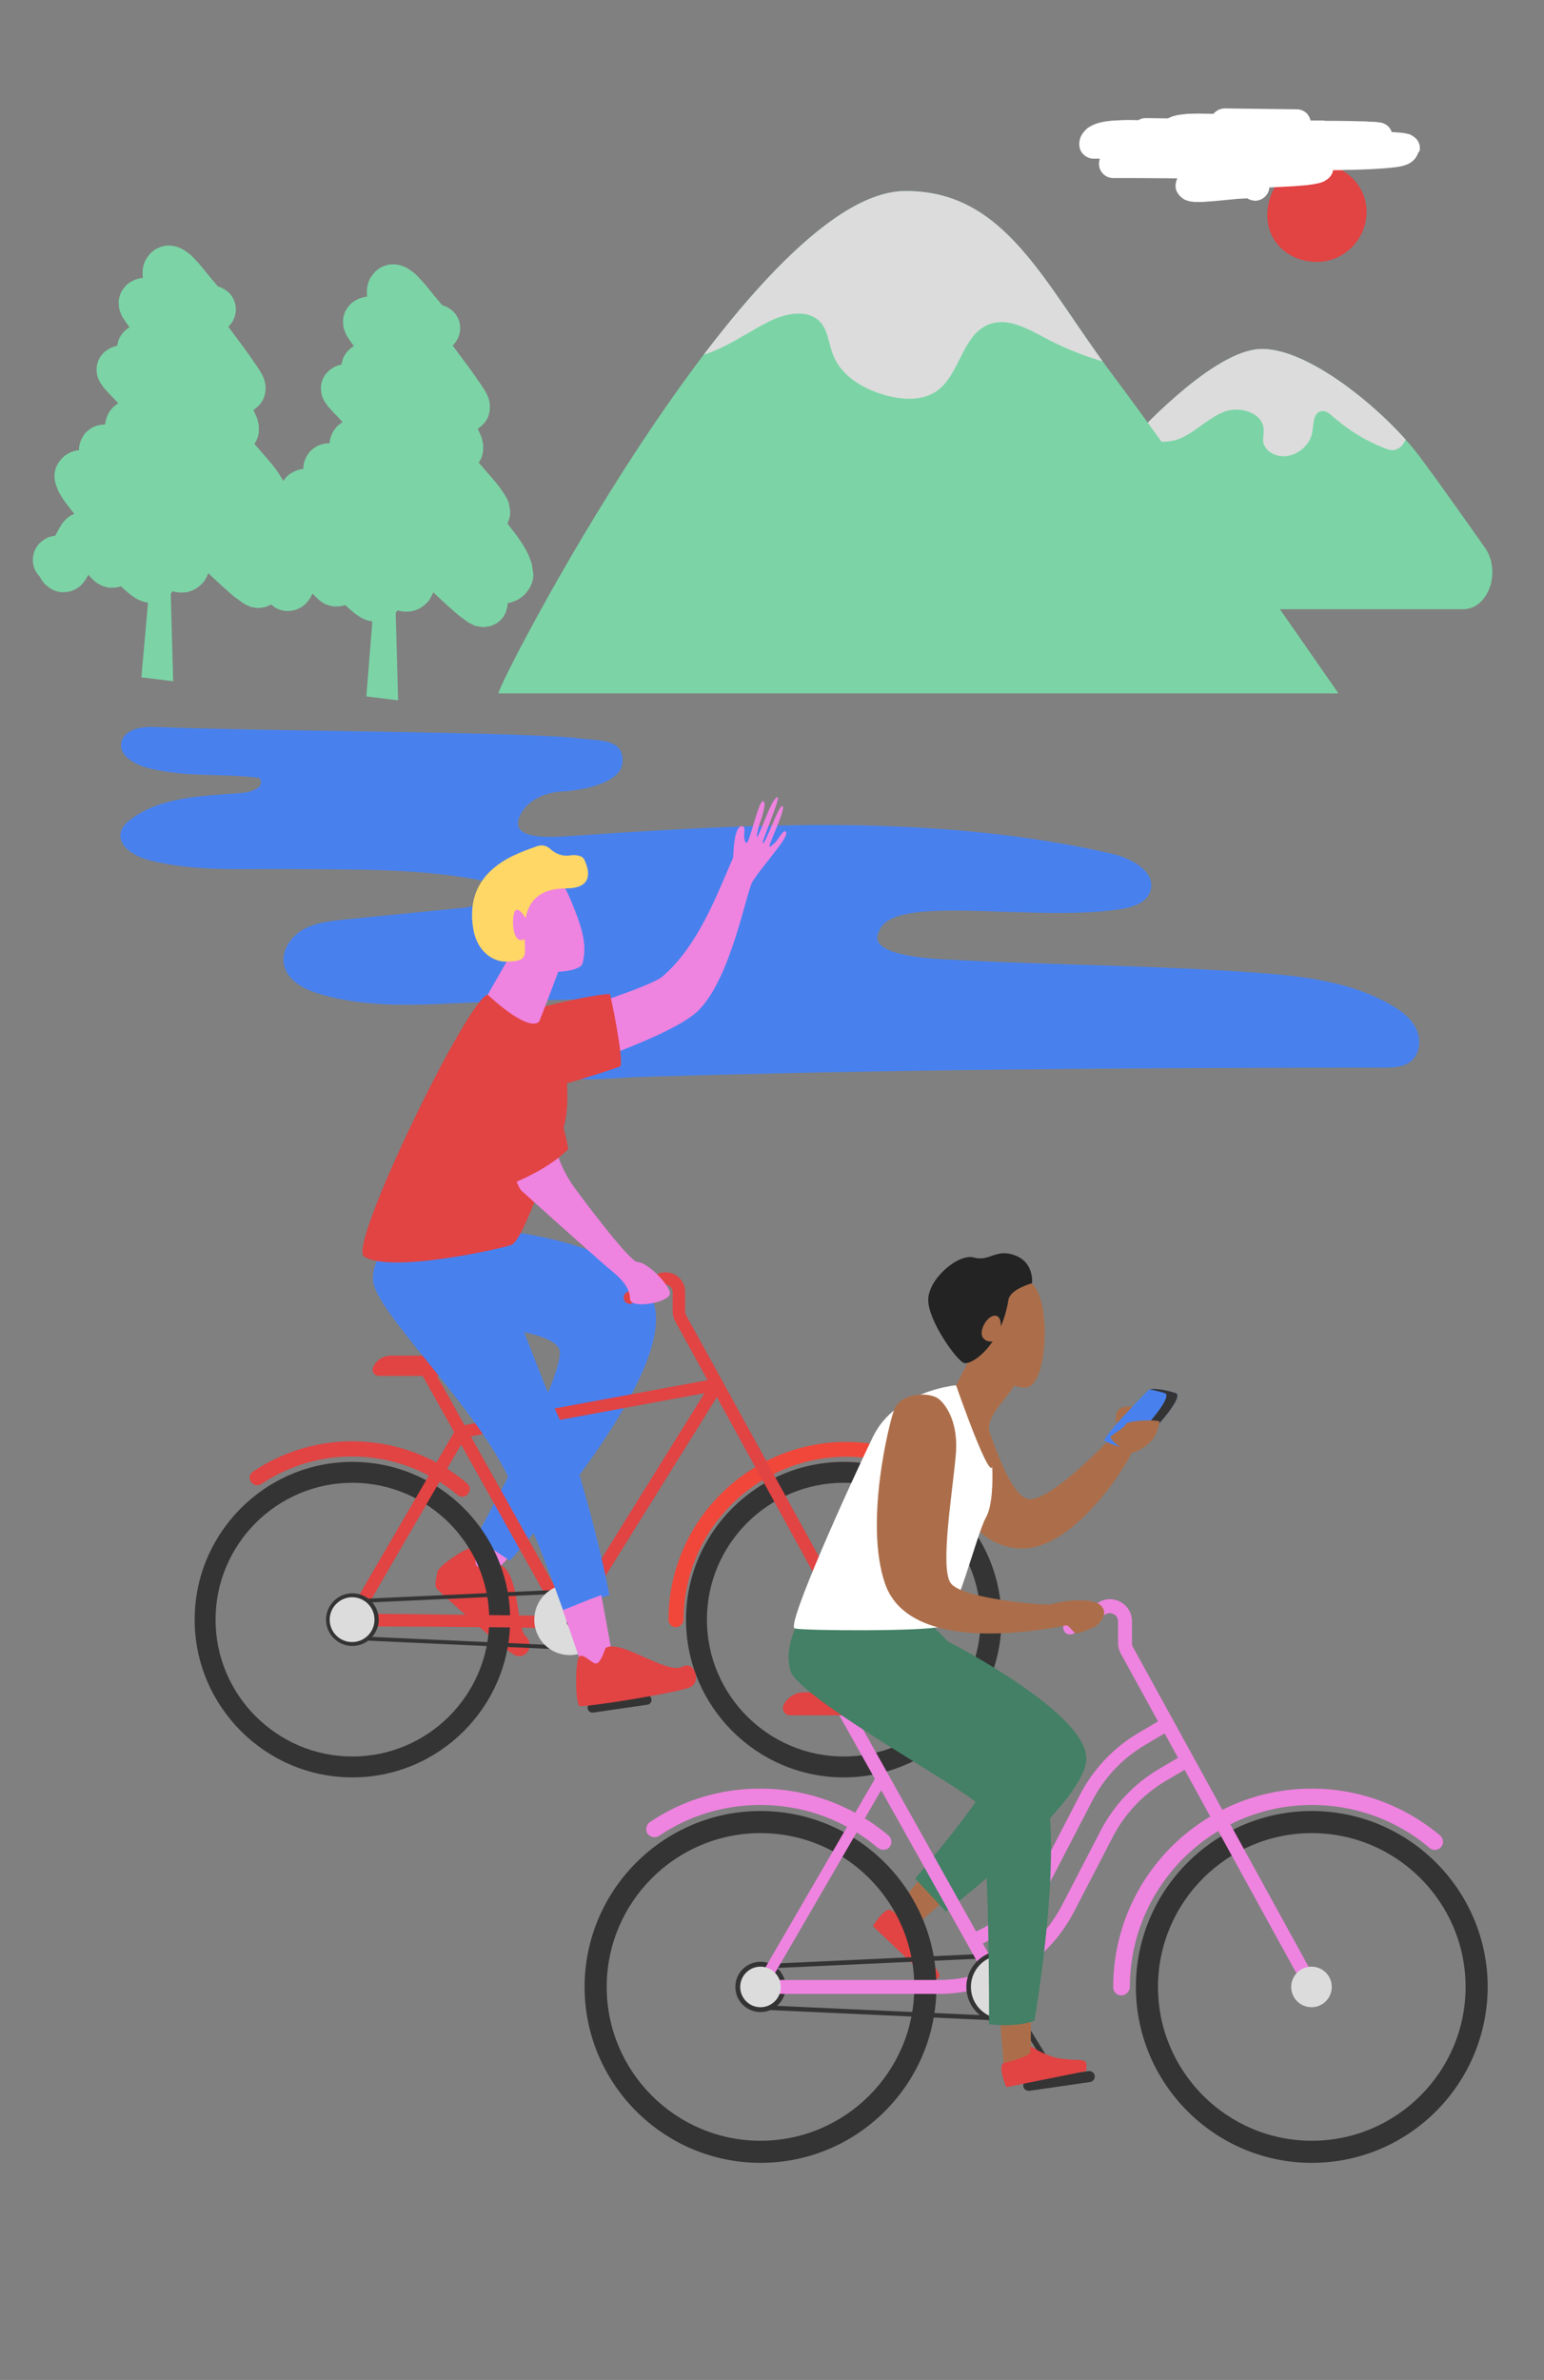 <?xml version="1.0" encoding="UTF-8"?>
<!-- Generator: Adobe Illustrator 26.3.1, SVG Export Plug-In . SVG Version: 6.00 Build 0)  -->
<svg xmlns="http://www.w3.org/2000/svg" xmlns:xlink="http://www.w3.org/1999/xlink" version="1.1" id="Calque_1" x="0px" y="0px" viewBox="0 0 510 786" style="enable-background:new 0 0 510 786;" xml:space="preserve">
<rect x="0" y="0" width="510" height="786" fill="#808080" stroke="none"/>
<style type="text/css">
	.st0{fill:#E24343;}
	.st1{fill:#FFFFFF;}
	.st2{fill:#7CD4A6;}
	.st3{fill:#4881EE;}
	.st4{fill:#EF83E0;}
	.st5{fill:#F1473B;}
	.st6{fill:#343434;}
	.st7{fill:#DCDCDC;}
	.st8{fill:#FED767;}
	.st9{clip-path:url(#SVGID_00000101080143926177972580000017992840607870323854_);}
	.st10{clip-path:url(#SVGID_00000076572000884983763790000002978757129644774315_);}
	.st11{fill:#AC6E4A;}
	.st12{fill:#438066;}
	.st13{fill:#232323;}
</style>
<g id="header_x5F_p1">
</g>
<g id="_x2B_180_x25__x5F_3">
</g>
<g id="_x36_0_x25__x5F_p6">
</g>
<g id="_x39_0_x25__x5F_7">
</g>
<g id="_x2D_350euros_x5F_8">
</g>
<g id="baisse_x5F_tarif_x5F_p9">
</g>
<g id="kersone_x5F_p11">
</g>
<g id="x2_x5F_p12_00000068674779500115515520000009976556600929551240_">
</g>
<g id="frise_x5F_13">
	<g>
		<path class="st0" d="M451.4,69.9c0,9.1-7.4,16.6-16.4,16.6c-9.1,0-16.4-6.4-16.4-15.4s6.6-17.3,15.7-17.3    C443.3,53.7,451.4,60.8,451.4,69.9z"></path>
	</g>
	<path class="st1" d="M469,49L469,49c0-0.6-0.1-1.2-0.3-1.7c-0.2-0.5-0.4-0.9-0.7-1.2c-0.2-0.3-0.5-0.5-0.7-0.7   c-0.4-0.3-0.7-0.5-1-0.7c-0.2-0.1-0.4-0.2-0.6-0.3c-0.3-0.1-0.5-0.2-0.7-0.2c-0.4-0.1-0.6-0.1-0.9-0.2c-0.5-0.1-1-0.1-1.7-0.2   c-0.8-0.1-1.7-0.1-2.7-0.2c-0.1-0.2-0.1-0.4-0.2-0.5c-0.3-0.6-0.6-1-0.8-1.2c-0.3-0.3-0.5-0.5-0.7-0.6c-0.4-0.3-0.7-0.4-0.9-0.5   c-0.2-0.1-0.4-0.1-0.5-0.2c-0.2-0.1-0.4-0.1-0.5-0.1c-0.2,0-0.4-0.1-0.6-0.1c-0.3,0-0.5-0.1-0.8-0.1c-0.4,0-0.9-0.1-1.5-0.1   s-1.3,0-2-0.1c-3.2-0.1-8-0.2-13.5-0.2c-0.3-0.1-0.6-0.1-1-0.1h-3.8c-0.2-0.8-0.6-1.6-1.2-2.3c-0.9-0.9-2.1-1.4-3.3-1.4l-23.8-0.3   c-1.5,0-2.9,0.7-3.8,1.8c-1.7,0-3.3-0.1-4.9-0.1c-1.3,0-2.6,0.1-3.8,0.1c-0.9,0.1-1.7,0.2-2.5,0.3c-0.6,0.1-1.2,0.2-1.8,0.4   c-0.5,0.1-0.9,0.3-1.4,0.5c-0.2,0.1-0.4,0.2-0.7,0.3l-7.2-0.1c-0.9,0-1.8,0.2-2.5,0.7c-2.1-0.1-4.1-0.1-5.9,0   c-1.5,0.1-2.8,0.1-4.1,0.3c-1,0.1-1.9,0.3-2.8,0.5c-0.7,0.2-1.3,0.4-2,0.7c-0.5,0.2-1,0.5-1.5,0.8c-0.4,0.2-0.7,0.5-1.1,0.9   c-0.5,0.5-1.1,1.2-1.5,2s-0.6,1.7-0.6,2.6c0,0,0,0.1,0,0.2c0,1.3,0.5,2.5,1.4,3.3c0.9,0.9,2.1,1.4,3.3,1.4c0,0,0.3,0,0.8,0   c0.3,0,0.8,0,1.3,0c-0.2,0.5-0.2,1-0.3,1.5c0,0,0,0.1,0,0.2c0,2.6,2.1,4.7,4.7,4.7c0,0,0.2,0,0.6,0c2.2,0,10.5,0,20.6,0.1   c-0.2,0.3-0.3,0.7-0.4,1.1c-0.1,0.4-0.2,0.8-0.2,1.2v0.1l0,0l0,0l0,0l0,0c0,0.4,0,0.7,0.1,1.1c0.1,0.4,0.2,0.7,0.4,1   c0.3,0.6,0.7,1.1,1.1,1.5c0.3,0.3,0.7,0.6,1,0.8c0.5,0.3,1,0.5,1.4,0.6c0.6,0.2,1.1,0.3,1.5,0.3c0.5,0.1,0.9,0.1,1.3,0.1   c0.7,0,1.4,0,2.1,0c1.3-0.1,2.6-0.2,4-0.3c2.1-0.2,4.3-0.4,6.3-0.6c1-0.1,1.9-0.2,2.7-0.2c0.7,0,1.3-0.1,1.8-0.1   c0.7,0.5,1.6,0.7,2.5,0.8c2.5,0,4.6-1.9,4.8-4.4c0.8,0,1.5-0.1,2.3-0.1c2-0.1,3.9-0.2,5.7-0.3c1.3-0.1,2.6-0.2,3.8-0.3   c0.9-0.1,1.7-0.2,2.4-0.3c0.6-0.1,1.1-0.2,1.6-0.3c0.4-0.1,0.8-0.2,1.2-0.3c0.3-0.1,0.6-0.2,1-0.4c0.3-0.1,0.5-0.3,0.8-0.5   c0.2-0.1,0.5-0.3,0.7-0.5c0.4-0.3,0.8-0.8,1.1-1.4c0.2-0.3,0.3-0.7,0.4-1.1c0-0.1,0-0.1,0-0.2c1.4,0,2.8,0,4.1-0.1   c2.7,0,5.3-0.1,7.7-0.2c1.8-0.1,3.5-0.2,5-0.3c1.2-0.1,2.2-0.2,3.2-0.3c0.7-0.1,1.5-0.2,2.1-0.3c0.5-0.1,1-0.2,1.5-0.4   c0.4-0.1,0.7-0.2,1.1-0.4c0.3-0.1,0.6-0.3,0.9-0.5s0.5-0.3,0.8-0.6c0.4-0.4,0.9-0.8,1.2-1.5c0.2-0.3,0.4-0.7,0.5-1.1   C469,49.9,469,49.5,469,49C469,49.1,469,49,469,49z"></path>
	<g>
		<g>
			<g>
				<path class="st2" d="M175.8,187.1c-0.1-0.8-0.3-1.5-0.6-2.1c-0.4-1.3-1-2.5-1.6-3.6c-0.4-0.8-0.9-1.5-1.4-2.3      c-0.7-1-1.4-2.1-2.2-3.1s-1.6-2.1-2.4-3.1c0.2-0.4,0.4-0.8,0.5-1.2c0.3-0.9,0.4-1.7,0.4-2.4c0-0.8-0.1-1.5-0.2-2      c-0.1-0.5-0.2-0.9-0.3-1.3c-0.2-0.7-0.5-1.2-0.7-1.6c-0.2-0.3-0.3-0.6-0.5-0.8c-0.2-0.3-0.4-0.7-0.6-1c-0.3-0.4-0.6-0.8-0.9-1.3      c-0.4-0.6-0.9-1.2-1.4-1.8c-0.7-0.8-1.4-1.7-2.2-2.6c-1.1-1.2-2.2-2.6-3.5-4l-0.1-0.1c0.2-0.3,0.4-0.5,0.5-0.8      c0.3-0.5,0.5-1,0.6-1.4c0.3-0.9,0.4-1.7,0.4-2.4c0-0.8,0-1.4-0.1-1.9s-0.2-0.9-0.3-1.3c-0.2-0.8-0.5-1.4-0.7-1.9      c-0.2-0.4-0.4-0.7-0.5-1.1c-0.1-0.1-0.1-0.2-0.2-0.4c0.1-0.1,0.3-0.2,0.4-0.3c0.6-0.4,1.1-0.9,1.6-1.4c0.4-0.4,0.7-0.9,1-1.4      s0.5-1,0.6-1.4c0.3-0.9,0.4-1.7,0.4-2.3c0-0.8,0-1.4-0.1-1.9s-0.2-0.9-0.3-1.2c-0.2-0.7-0.5-1.2-0.7-1.7      c-0.2-0.3-0.3-0.6-0.5-0.9c-0.2-0.4-0.4-0.7-0.7-1.1c-0.3-0.5-0.6-1-1-1.5c-0.5-0.7-1-1.4-1.5-2.2c-0.7-1-1.5-2.1-2.3-3.2      c-1.1-1.5-2.3-3.1-3.5-4.7c-0.6-0.8-1.1-1.5-1.7-2.3c0.2-0.2,0.3-0.3,0.5-0.5l0,0c2.9-3.3,2.6-8.3-0.7-11.1      c-1-0.8-2.1-1.4-3.2-1.7c-0.3-0.3-0.7-0.7-1-1.2c-0.6-0.6-1.2-1.4-1.8-2.1c-0.8-1-1.7-2.1-2.6-3.2c-0.5-0.6-1-1.2-1.6-1.8      c-0.6-0.7-1.2-1.3-1.9-2c-0.4-0.3-0.8-0.7-1.3-1c-0.5-0.4-1.1-0.8-1.9-1.2c-0.4-0.2-0.9-0.4-1.5-0.6s-1.3-0.3-2.2-0.4      c-0.8,0-1.7,0-2.7,0.3c-0.9,0.3-1.9,0.7-2.7,1.3c-0.5,0.4-1,0.8-1.4,1.3l0,0c-0.4,0.5-0.8,1-1.1,1.5c-0.3,0.5-0.5,1-0.7,1.5      c-0.3,1-0.5,1.9-0.5,2.7c0,0.8,0,1.5,0.1,2.1c-0.5,0-1.1,0.1-1.7,0.3c-0.9,0.2-1.9,0.7-2.8,1.3c-0.6,0.4-1.1,0.9-1.5,1.4l0,0      c-0.4,0.4-0.7,0.9-1,1.4s-0.5,0.9-0.6,1.4c-0.3,0.9-0.4,1.6-0.4,2.2c0,0.8,0.1,1.4,0.1,1.8c0.1,0.5,0.2,0.8,0.3,1.1      c0.2,0.6,0.4,0.9,0.5,1.3c0.1,0.2,0.2,0.4,0.3,0.6c0.1,0.2,0.2,0.4,0.4,0.6c0.2,0.3,0.3,0.5,0.5,0.8s0.5,0.7,0.7,1      c0.3,0.4,0.5,0.7,0.8,1.1c-0.2,0.1-0.3,0.2-0.5,0.3c-0.6,0.4-1.1,0.9-1.6,1.4l0,0c-0.4,0.4-0.7,0.9-1,1.4s-0.5,0.9-0.6,1.4      c-0.2,0.6-0.3,1.1-0.4,1.6c-0.6,0.1-1.2,0.3-1.9,0.6c-0.5,0.2-1,0.5-1.4,0.8c-0.6,0.4-1.2,0.9-1.6,1.4l0,0      c-0.4,0.4-0.7,0.8-0.9,1.3c-0.3,0.4-0.5,0.9-0.6,1.3c-0.3,0.9-0.4,1.7-0.4,2.3c0,0.8,0.1,1.5,0.2,2s0.2,0.9,0.4,1.2      c0.2,0.6,0.5,1.1,0.7,1.4c0.1,0.2,0.3,0.4,0.4,0.6c0.2,0.2,0.3,0.4,0.4,0.6c0.2,0.3,0.4,0.5,0.6,0.7c0.3,0.3,0.5,0.6,0.8,0.9      c0.4,0.4,0.7,0.8,1.2,1.3c0.6,0.6,1.2,1.2,1.8,1.9c0.2,0.2,0.5,0.5,0.7,0.7c-0.2,0.1-0.4,0.2-0.6,0.4c-0.6,0.4-1.1,0.8-1.5,1.3      l0,0c-0.4,0.5-0.8,0.9-1.1,1.5c-0.3,0.5-0.5,1.1-0.7,1.6c-0.3,0.8-0.4,1.5-0.5,2.2c-0.4,0-0.8,0-1.3,0.1c-0.6,0.1-1.3,0.2-2,0.5      c-0.5,0.2-0.9,0.4-1.4,0.7c-0.6,0.4-1.2,0.9-1.7,1.4l0,0c-0.4,0.5-0.7,0.9-1,1.4s-0.5,1-0.7,1.5c-0.4,1-0.5,1.9-0.5,2.8v0.1      c-0.5,0-1.1,0.1-1.6,0.3c-0.9,0.2-1.9,0.7-2.8,1.3c-0.6,0.4-1.1,0.9-1.5,1.4l0,0c-0.4,0.4-0.7,0.9-1,1.3c-0.3,0.5-0.5,1-0.7,1.4      c-0.3,0.9-0.5,1.8-0.5,2.5c0,0.6,0,1.2,0.1,1.7s0.2,0.9,0.3,1.3c0.2,0.7,0.5,1.3,0.7,1.9c0.2,0.4,0.3,0.7,0.5,1      c0.2,0.4,0.5,0.8,0.7,1.2c0.3,0.5,0.7,1,1,1.5c0.5,0.7,1,1.3,1.5,2s1.1,1.4,1.7,2.1c0,0.1-0.1,0.1-0.1,0.2      c-0.2,0.1-0.4,0.2-0.5,0.2c-0.5,0.2-0.9,0.5-1.3,0.8c-0.5,0.4-1,0.8-1.4,1.3l0,0c-0.2,0.2-0.3,0.4-0.4,0.5s-0.2,0.3-0.3,0.4      c-0.2,0.2-0.3,0.4-0.4,0.6c-0.3,0.4-0.5,0.8-0.7,1.2c-0.4,0.7-0.8,1.5-1.2,2.2c-0.5,0-0.9,0.1-1.4,0.2c-0.8,0.2-1.5,0.5-2,0.9      c-0.4,0.2-0.7,0.5-1,0.7c-0.4,0.3-0.7,0.6-1,0.9c-2.7,3.1-2.6,7.8,0.3,10.7c0.1,0.2,0.2,0.4,0.4,0.7c0.2,0.4,0.5,0.8,0.9,1.3      c0.2,0.3,0.5,0.6,0.9,0.9c0.4,0.3,0.8,0.7,1.4,1.1c0.6,0.4,1.4,0.7,2.4,1c0.5,0.1,1,0.2,1.5,0.2c0.9,0,1.8-0.1,2.6-0.3      c0.8-0.2,1.5-0.6,2.1-0.9c0.4-0.2,0.7-0.5,1-0.7c0.4-0.3,0.7-0.7,1-1c0.2-0.2,0.3-0.4,0.4-0.5s0.2-0.2,0.2-0.3      c0.1-0.2,0.2-0.3,0.3-0.4c0.2-0.2,0.3-0.5,0.4-0.7c0.2-0.3,0.4-0.6,0.6-1c0.2,0.3,0.5,0.6,0.7,0.8c0.2,0.3,0.5,0.5,0.8,0.8      s0.7,0.7,1.3,1.1c0.3,0.2,0.7,0.4,1.1,0.7c0.5,0.2,1.1,0.5,2,0.7c0.4,0.1,0.9,0.2,1.5,0.2s1.2,0,1.9-0.1c0.5-0.1,1-0.2,1.4-0.4      c0.6,0.6,1.3,1.2,1.9,1.7c0.4,0.4,0.9,0.7,1.3,1.1c0.5,0.4,1,0.7,1.6,1.1c0.3,0.2,0.7,0.4,1.1,0.6c0.4,0.2,0.9,0.4,1.5,0.6      c0.5,0.1,1,0.3,1.6,0.3l-2,24.8l10.5,1.3l-0.8-28.9c0.2-0.3,0.4-0.5,0.6-0.8h0.1c0.7,0.2,1.6,0.4,2.6,0.4c0.8,0,1.8,0,2.7-0.3      c1-0.3,2-0.7,2.9-1.4c0.6-0.4,1.1-0.9,1.6-1.4c0.4-0.4,0.7-0.9,1-1.4s0.5-1,0.7-1.4c0.1-0.2,0.1-0.3,0.2-0.5      c0.6,0.6,1.2,1.1,1.8,1.7c2,1.9,3.8,3.5,5.4,4.9c0.8,0.7,1.6,1.4,2.4,1.9c0.4,0.3,0.8,0.6,1.2,0.9c0.4,0.3,0.8,0.6,1.4,0.9      c0.3,0.2,0.6,0.3,1,0.5s0.9,0.4,1.7,0.5c0.4,0.1,0.8,0.1,1.3,0.2c0.4,0,0.9,0,1.5-0.1s1.2-0.2,1.9-0.5c0.5-0.2,0.9-0.4,1.4-0.7      c0.6-0.4,1.2-0.9,1.6-1.4c0.4-0.4,0.7-0.8,0.9-1.3c0.3-0.5,0.5-0.9,0.6-1.4c0.3-0.9,0.5-1.8,0.5-2.5l0,0c0.3,0,0.6-0.1,0.9-0.2      c1.1-0.3,2.3-0.8,3.3-1.5c0.7-0.5,1.3-1,1.8-1.6l0,0l0,0l0,0l0,0c0.4-0.5,0.8-1,1.1-1.5s0.6-1.1,0.8-1.6      c0.4-1.1,0.6-2.1,0.6-3.1C176,188.7,175.9,187.9,175.8,187.1z M157.7,153.4C157.8,153.4,157.8,153.4,157.7,153.4      C157.8,153.4,157.8,153.4,157.7,153.4L157.7,153.4z M166.6,174.3L166.6,174.3L166.6,174.3L166.6,174.3z"></path>
			</g>
		</g>
	</g>
	<g>
		<g>
			<g>
				<path class="st2" d="M101.7,180.9c-0.1-0.8-0.3-1.5-0.6-2.1c-0.4-1.3-1-2.5-1.6-3.6c-0.4-0.8-0.9-1.5-1.4-2.3      c-0.7-1-1.4-2.1-2.2-3.1c-0.8-1-1.6-2.1-2.4-3.1c0.2-0.4,0.4-0.8,0.5-1.2c0.3-0.9,0.4-1.7,0.4-2.4c0-0.8-0.1-1.5-0.2-2      s-0.2-0.9-0.3-1.3c-0.2-0.7-0.5-1.2-0.7-1.6c-0.2-0.3-0.3-0.6-0.5-0.8c-0.2-0.3-0.4-0.7-0.6-1c-0.3-0.4-0.6-0.8-0.9-1.3      c-0.4-0.6-0.9-1.2-1.4-1.8c-0.7-0.8-1.4-1.7-2.2-2.6c-1.1-1.2-2.2-2.6-3.5-4l-0.1-0.1c0.2-0.3,0.4-0.5,0.5-0.8      c0.3-0.5,0.5-1,0.6-1.4c0.3-0.9,0.4-1.7,0.4-2.4c0-0.8,0-1.4-0.1-1.9s-0.2-0.9-0.3-1.3c-0.2-0.8-0.5-1.4-0.7-1.9      c-0.2-0.4-0.4-0.7-0.5-1.1c-0.1-0.1-0.1-0.2-0.2-0.4c0.1-0.1,0.3-0.2,0.4-0.3c0.6-0.4,1.1-0.9,1.6-1.4c0.4-0.4,0.7-0.9,1-1.4      s0.5-1,0.6-1.4c0.3-0.9,0.4-1.7,0.4-2.3c0-0.8,0-1.4-0.1-1.9s-0.2-0.9-0.3-1.2c-0.2-0.7-0.5-1.2-0.7-1.7      c-0.2-0.3-0.3-0.6-0.5-0.9c-0.2-0.4-0.4-0.7-0.7-1.1c-0.3-0.5-0.6-1-1-1.5c-0.5-0.7-1-1.4-1.5-2.2c-0.7-1-1.5-2.1-2.3-3.2      c-1.1-1.5-2.3-3.1-3.5-4.7c-0.6-0.8-1.1-1.5-1.7-2.3c0.2-0.2,0.3-0.3,0.5-0.5l0,0c2.9-3.3,2.6-8.3-0.7-11.1      c-1-0.8-2.1-1.4-3.2-1.7c-0.3-0.3-0.7-0.7-1-1.2c-0.6-0.6-1.2-1.4-1.8-2.1c-0.8-1-1.7-2.1-2.6-3.2c-0.5-0.6-1-1.2-1.6-1.8      c-0.6-0.7-1.2-1.3-1.9-2c-0.4-0.3-0.8-0.7-1.3-1c-0.5-0.4-1.1-0.8-1.9-1.2c-0.4-0.2-0.9-0.4-1.5-0.6s-1.3-0.3-2.2-0.4      c-0.8,0-1.7,0-2.7,0.3c-0.9,0.3-1.9,0.7-2.7,1.3c-0.5,0.4-1,0.8-1.4,1.3l0,0c-0.4,0.5-0.8,1-1.1,1.5s-0.5,1-0.7,1.5      c-0.3,1-0.5,1.9-0.5,2.7c0,0.8,0,1.5,0.1,2.1c-0.5,0-1.1,0.1-1.7,0.3c-0.9,0.2-1.9,0.7-2.8,1.3c-0.6,0.4-1.1,0.9-1.5,1.4l0,0      c-0.4,0.4-0.7,0.9-1,1.4s-0.5,0.9-0.6,1.4c-0.3,0.9-0.4,1.6-0.4,2.2c0,0.8,0.1,1.4,0.1,1.8c0.1,0.5,0.2,0.8,0.3,1.1      c0.2,0.6,0.4,0.9,0.5,1.3c0.1,0.2,0.2,0.4,0.3,0.6s0.2,0.4,0.4,0.6c0.2,0.3,0.3,0.5,0.5,0.8s0.5,0.7,0.7,1      c0.3,0.4,0.5,0.7,0.8,1.1c-0.2,0.1-0.3,0.2-0.5,0.3c-0.6,0.4-1.1,0.9-1.6,1.4l0,0c-0.4,0.4-0.7,0.9-1,1.4s-0.5,0.9-0.6,1.4      c-0.2,0.6-0.3,1.1-0.4,1.6c-0.6,0.1-1.2,0.3-1.9,0.6c-0.5,0.2-1,0.5-1.4,0.8c-0.6,0.4-1.2,0.9-1.6,1.4l0,0      c-0.4,0.4-0.7,0.8-0.9,1.3c-0.3,0.4-0.5,0.9-0.6,1.3c-0.3,0.9-0.4,1.7-0.4,2.3c0,0.8,0.1,1.5,0.2,2s0.2,0.9,0.4,1.2      c0.2,0.6,0.5,1.1,0.7,1.4c0.1,0.2,0.3,0.4,0.4,0.6c0.2,0.2,0.3,0.4,0.4,0.6c0.2,0.3,0.4,0.5,0.6,0.7c0.3,0.3,0.5,0.6,0.8,0.9      c0.4,0.4,0.7,0.8,1.2,1.3c0.6,0.6,1.2,1.2,1.8,1.9c0.2,0.2,0.5,0.5,0.7,0.7c-0.2,0.1-0.4,0.2-0.6,0.4c-0.6,0.4-1.1,0.8-1.5,1.3      l0,0c-0.4,0.5-0.8,0.9-1.1,1.5c-0.3,0.5-0.5,1.1-0.7,1.6c-0.3,0.8-0.4,1.5-0.5,2.2c-0.4,0-0.8,0-1.3,0.1c-0.6,0.1-1.3,0.2-2,0.5      c-0.5,0.2-0.9,0.4-1.4,0.7c-0.6,0.4-1.2,0.9-1.7,1.4l0,0c-0.4,0.5-0.7,0.9-1,1.4s-0.5,1-0.7,1.5c-0.4,1-0.5,1.9-0.5,2.8v0.1      c-0.5,0-1.1,0.1-1.6,0.3c-0.9,0.2-1.9,0.7-2.8,1.3c-0.6,0.4-1.1,0.9-1.5,1.4l0,0c-0.4,0.4-0.7,0.9-1,1.3c-0.3,0.5-0.5,1-0.7,1.4      c-0.3,0.9-0.5,1.8-0.5,2.5c0,0.6,0,1.2,0.1,1.7s0.2,0.9,0.3,1.3c0.2,0.7,0.5,1.3,0.7,1.9c0.2,0.4,0.3,0.7,0.5,1      c0.2,0.4,0.5,0.8,0.7,1.2c0.3,0.5,0.7,1,1,1.5c0.5,0.7,1,1.3,1.5,2s1.1,1.4,1.7,2.1c0,0.1-0.1,0.1-0.1,0.2      c-0.2,0.1-0.4,0.2-0.5,0.2c-0.5,0.2-0.9,0.5-1.3,0.8c-0.5,0.4-1,0.8-1.4,1.3l0,0c-0.2,0.2-0.3,0.4-0.4,0.5s-0.2,0.3-0.3,0.4      c-0.2,0.2-0.3,0.4-0.4,0.6c-0.3,0.4-0.5,0.8-0.7,1.2c-0.4,0.7-0.8,1.5-1.2,2.2c-0.5,0-0.9,0.1-1.4,0.2c-0.8,0.2-1.5,0.5-2,0.9      c-0.4,0.2-0.7,0.5-1,0.7c-0.4,0.3-0.7,0.6-1,0.9c-2.7,3.1-2.6,7.8,0.3,10.7c0.1,0.2,0.2,0.4,0.4,0.7c0.2,0.4,0.5,0.8,0.9,1.3      c0.2,0.3,0.5,0.6,0.9,0.9c0.4,0.3,0.8,0.7,1.4,1.1c0.6,0.4,1.4,0.7,2.4,1c0.5,0.1,1,0.2,1.5,0.2c0.9,0,1.8-0.1,2.6-0.3      c0.8-0.2,1.5-0.6,2.1-0.9c0.4-0.2,0.7-0.5,1-0.7c0.4-0.3,0.7-0.7,1-1c0.2-0.2,0.3-0.4,0.4-0.5s0.2-0.2,0.2-0.3      c0.1-0.2,0.2-0.3,0.3-0.4c0.2-0.2,0.3-0.5,0.4-0.7c0.2-0.3,0.4-0.6,0.6-1c0.2,0.3,0.5,0.6,0.7,0.8c0.2,0.3,0.5,0.5,0.8,0.8      s0.7,0.7,1.3,1.1c0.3,0.2,0.7,0.4,1.1,0.7c0.5,0.2,1.1,0.5,2,0.7c0.4,0.1,0.9,0.2,1.5,0.2s1.2,0,1.9-0.1c0.5-0.1,1-0.2,1.4-0.4      c0.6,0.6,1.3,1.2,1.9,1.7c0.4,0.4,0.9,0.7,1.3,1.1c0.5,0.4,1,0.7,1.6,1.1c0.3,0.2,0.7,0.4,1.1,0.6c0.4,0.2,0.9,0.4,1.5,0.6      c0.5,0.1,1,0.3,1.6,0.3l-2.2,24.7l10.5,1.3l-0.8-28.9c0.2-0.3,0.4-0.5,0.6-0.8h0.1c0.7,0.2,1.6,0.4,2.6,0.4c0.8,0,1.8,0,2.7-0.3      c1-0.3,2-0.7,2.9-1.4c0.6-0.4,1.1-0.9,1.6-1.4c0.4-0.4,0.7-0.9,1-1.4s0.5-1,0.7-1.4c0.1-0.2,0.1-0.3,0.2-0.5      c0.6,0.6,1.2,1.1,1.8,1.7c2,1.9,3.8,3.5,5.4,4.9c0.8,0.7,1.6,1.4,2.4,1.9c0.4,0.3,0.8,0.6,1.2,0.9c0.4,0.3,0.8,0.6,1.4,0.9      c0.3,0.2,0.6,0.3,1,0.5s0.9,0.4,1.7,0.5c0.4,0.1,0.8,0.1,1.3,0.2c0.4,0,0.9,0,1.5-0.1s1.2-0.2,1.9-0.5c0.5-0.2,0.9-0.4,1.4-0.7      c0.6-0.4,1.2-0.9,1.6-1.4c0.4-0.4,0.7-0.8,0.9-1.3c0.3-0.5,0.5-0.9,0.6-1.4c0.3-0.9,0.5-1.8,0.5-2.5l0,0c0.3,0,0.6-0.1,0.9-0.2      c1.1-0.3,2.3-0.8,3.3-1.5c0.7-0.5,1.3-1,1.8-1.6l0,0l0,0l0,0l0,0c0.4-0.5,0.8-1,1.1-1.5c0.3-0.5,0.6-1.1,0.8-1.6      c0.4-1.1,0.6-2.1,0.6-3.1C102,182.5,101.9,181.7,101.7,180.9z M83.7,147.2L83.7,147.2L83.7,147.2L83.7,147.2z M92.5,168.1      L92.5,168.1L92.5,168.1L92.5,168.1z"></path>
			</g>
		</g>
	</g>
	<g>
		<path class="st3" d="M51.3,240.1c-4.5-0.2-10.3,0.7-11.2,5.1c-0.9,4.6,4.8,7.5,9.4,8.6c12.6,3,23.3,1.5,36.1,3.1    c2.3,2.9-2.2,4.7-5.9,5c-12.5,1-26.5,1.1-36.5,8.7c-1.5,1.1-2.9,2.5-3.3,4.3c-1,4.5,4.3,7.7,8.7,9c14.8,4,30.8,3,46.1,3.1    c20.9,0.2,41.4-0.3,61.9,3.3c1.7,0.3,3.5,0.7,4.4,2.1c2.4,3.6-3.5,7-7.8,7.4c-13.2,1.3-26.4,2.6-39.5,3.9c-4.7,0.5-9.5,1-13.6,3.3    s-7.2,7-6.3,11.6c1.1,5.3,6.7,8.2,11.9,9.7c14.7,4.4,30.3,3.7,45.6,3c21.5-1,43.1-1.1,64.7-2.1c18.1,0.6-9.8,6-19.8,7.6    c-7.3,1.2-15.9,5.9-15.1,13.3c-1.1,9,19.2,5.9,29.6,5.6c82.1-2.5,164-3.1,246.1-3.1c3.4,0,7.1-0.1,9.6-2.4c2.8-2.6,3-7.2,1.3-10.6    s-4.9-5.8-8.2-7.7c-13.1-7.6-28.7-9.5-43.8-10.6c-34.7-2.6-69.6-2.5-104.4-4.5c-9.4-0.5-24.9-2.3-20.9-9.3    c4.5-12.7,50.2-2.8,79.4-7.2c4-0.6,8.7-1.9,10.1-5.8c2.3-6.3-5.9-11-12.4-12.5c-57.9-13.3-118.3-10-177.6-6    c-8.2,0.6-19.6,1.3-18.8-4.7c1.1-5.2,6.7-9.5,14.5-9.9c6.5-0.3,19.4-2.7,20-9.4c0.8-8.1-7.6-7.3-13.9-8.1    C175.4,241.7,86.5,241.5,51.3,240.1z"></path>
	</g>
	<g>
		<g>
			<path class="st4" d="M153.9,514.2l8,6.7c0,0,6.4-6.8,14.7-15.9c-3.7-2.5-7.7-4.8-11.6-7.1C158.6,507.4,153.9,514.2,153.9,514.2z"></path>
			<path class="st0" d="M163.4,516.5c0,0-5.1,1.8-6,0.6s0.3-5.6-1.5-5.9s-11.1,6-11.4,7.9c-0.3,1.9-1.2,4.3-0.3,5.5     s21.9,19.9,25.6,21.9c3.7,2,7.2-2.9,3.8-6.2C170.2,537.1,171.9,516.4,163.4,516.5z"></path>
		</g>
		<path class="st3" d="M147.9,404.9c0,0,58.1,1,67.7,24.6c9.6,23.6-47.2,85.9-47.2,85.9l-11.3-7.5c0,0,30.8-55.5,27.6-62.4    c-3.2-6.8-28.7-6.9-31.4-9.6C150.6,433.3,147.9,404.9,147.9,404.9z"></path>
		<g>
			<path class="st5" d="M223.2,537.4c-1.3,0-2.4-1.1-2.4-2.4c0-32.4,26.4-58.8,58.8-58.8c13.9,0,27.4,4.9,38,13.9     c1,0.9,1.2,2.4,0.3,3.4c-0.9,1-2.4,1.2-3.4,0.3c-9.7-8.2-22.1-12.7-34.8-12.7c-29.7,0-53.9,24.2-53.9,53.9     C225.6,536.3,224.5,537.4,223.2,537.4z"></path>
		</g>
		<g>
			<path class="st6" d="M116.4,587c-28.7,0-52.1-23.4-52.1-52.1s23.4-52.1,52.1-52.1s52.1,23.4,52.1,52.1S145.1,587,116.4,587z      M116.4,489.4c-25.1,0-45.5,20.4-45.5,45.5s20.4,45.5,45.5,45.5s45.5-20.4,45.5-45.5S141.5,489.4,116.4,489.4z"></path>
		</g>
		<g>
			<path class="st6" d="M116.4,582.6c-26.3,0-47.7-21.4-47.7-47.7s21.4-47.7,47.7-47.7s47.7,21.4,47.7,47.7     C164.1,561.2,142.7,582.6,116.4,582.6z M116.4,489.7c-24.9,0-45.2,20.3-45.2,45.2s20.3,45.2,45.2,45.2s45.2-20.3,45.2-45.2     S141.3,489.7,116.4,489.7z"></path>
		</g>
		<g>
			<path class="st0" d="M152.7,494.3c-0.6,0-1.1-0.2-1.6-0.6c-9.7-8.2-22.1-12.7-34.8-12.7c-10.8,0-21.1,3.2-30,9.1     c-1.1,0.8-2.6,0.5-3.4-0.7c-0.8-1.1-0.5-2.6,0.7-3.4c9.7-6.5,21-10,32.7-10c13.9,0,27.4,4.9,38,13.9c1,0.9,1.2,2.4,0.3,3.4     C154.1,494.1,153.4,494.3,152.7,494.3z"></path>
		</g>
		<g>
			<g>
				<path class="st0" d="M185.3,533.8c-0.7,0-1.4-0.4-1.8-1l-44.9-80.2c-0.5-1-0.2-2.2,0.8-2.8c1-0.5,2.2-0.2,2.8,0.8l44.9,80.2      c0.5,1,0.2,2.2-0.8,2.8C186,533.7,185.6,533.8,185.3,533.8z"></path>
			</g>
			<path class="st0" d="M238.9,457.4L238.9,457.4c0.1-1.3-1.1-2.4-2.4-2.1l-85.4,15.8c-39.4,67.8-37.3,63.3-36.5,64.8     c1.1,2.1-0.9,0.6,74.6,1.9C239.6,456.8,238.8,458.5,238.9,457.4z M186.9,533.7l-67-0.8l33.8-58.2l79-14.6L186.9,533.7z"></path>
		</g>
		<g>
			<path class="st6" d="M116.1,529.5c-0.3,0-0.6-0.3-0.6-0.6s0.3-0.6,0.6-0.7l71.7-3.3c0.3,0,0.6,0.3,0.7,0.6c0,0.3-0.3,0.6-0.6,0.7     L116.1,529.5L116.1,529.5z"></path>
		</g>
		<g>
			<path class="st6" d="M189,544.9L189,544.9l-72.7-3.3c-0.3,0-0.6-0.3-0.6-0.7c0-0.3,0.3-0.6,0.7-0.6l72.7,3.3     c0.3,0,0.6,0.3,0.6,0.7C189.7,544.7,189.4,544.9,189,544.9z"></path>
		</g>
		
			<ellipse transform="matrix(0.924 -0.383 0.383 0.924 -190.397 112.666)" class="st7" cx="188" cy="534.9" rx="11.7" ry="11.7"></ellipse>
		<g>
			<g>
				<path d="M204.7,563.5c-0.3,0-0.5-0.1-0.7-0.4l-16.7-26.9c-0.2-0.4-0.1-0.9,0.3-1.1c0.4-0.2,0.9-0.1,1.1,0.3l16.7,26.9      c0.2,0.4,0.1,0.9-0.3,1.1C205,563.5,204.8,563.5,204.7,563.5z"></path>
			</g>
			<g>
				<path class="st6" d="M195.7,565.6c-0.8,0-1.5-0.6-1.6-1.4c-0.1-0.9,0.5-1.7,1.4-1.8l17.9-2.6c0.9-0.1,1.7,0.5,1.8,1.4      s-0.5,1.7-1.4,1.8l-17.9,2.6C195.9,565.6,195.8,565.6,195.7,565.6z"></path>
			</g>
		</g>
		<path class="st0" d="M129.3,447.7h15.9c1.2,0,2.1,1,2.1,2.1v2.5c0,1.2-1,2.1-2.1,2.1h-20c-1.6,0-2.6-1.6-1.9-3    C124.3,449.2,126.6,447.7,129.3,447.7z"></path>
		<path class="st3" d="M160.9,407.3l-23.2-8.2c0,0-17.3,15.4-14.1,25.6c3.2,10.3,28.8,35.9,41.1,57.1c7.3,12.6,15.7,34.3,21.3,50    c4.2-1.8,11.1-3.6,15.3-5c-4-21-12.7-50.9-16.2-57.6C179.7,458.6,160.9,407.3,160.9,407.3z"></path>
		<g>
			<path class="st4" d="M192.3,550.5l10.2-2.4c0,0-1.6-9.2-3.9-21.3c-4.3,1.5-8.4,3.3-12.7,5C189.7,542.6,192.3,550.5,192.3,550.5z"></path>
			<path class="st0" d="M200,544.3c0,0-1.6,5.1-3.1,5.1s-4.3-3.6-5.6-2.3s-1.4,15.2,0.1,16.3c0.9,0.7,32.7-4.4,36.6-6.2     c3.8-1.8,1.5-9-2.7-6.7C220.3,553.1,204.5,541,200,544.3z"></path>
		</g>
		<path class="st4" d="M218.7,322.6c12.1-10.3,18.3-27.7,23.4-39.2c0.2-0.3,0.1-9.1,2.4-10.4c0.5-0.3,1-0.2,1.2,0.2    c0.4,0.6,0.1,1.2,0.1,2.7s0.4,2.7,0.9,2.4c0.9-0.6,3.2-10.5,4.6-13c0.7-1.2,1.9-1.2,0.8,3c-0.3,1.3-0.8,2.6-1.2,3.8    c-0.9,2.9-1.1,4.9-0.7,4.2c1.3-2,4.9-13.3,6.7-13c0.9,0.1-5.1,14.3-5,15c0.5,2,5.7-14,6.7-11.9c0.6,1.3-3.7,10.5-4.4,12.7    c-0.4,1.1,0.8,0.2,1.9-0.9c0.9-0.9,3.3-5.4,3.6-3c0.2,2.1-8.6,11.7-11.1,15.9l0,0c-2.2,3.7-7,31.4-17.7,42.4    c-7.1,7.3-31.5,15.5-43.8,20.4c-8.2,3.3-16.7-5.9-11.9-13.8l0,0c1.4-2.3,3.7-3.9,6.3-4.4C188.1,334.6,215.2,325.6,218.7,322.6z"></path>
		<path class="st0" d="M201.5,328.4c-0.2-1-36,5.8-39.2,11.2c-3.2,5.4,0.8,21.3,9.3,21.3s33-8.6,33-8.6    C206.4,352.8,203,334.7,201.5,328.4z"></path>
		<path class="st0" d="M183.9,340.7c0.6,1.7,1.2,3.3,1.6,4.9c2,7.3,3,22.9,0,28.2c-3,5.3-12.2,35.9-16.7,37.4s-40.5,9.4-48.6,3.7    c-5.3-3.7,34.5-85.4,40.9-86.4C162.5,328.2,181,332.9,183.9,340.7z"></path>
		<path class="st4" d="M185.9,316.9c0,0-7.5,20.2-7.9,20.6c-4.1,3.3-16.9-9-16.9-9l9.8-17.1L185.9,316.9z"></path>
		<path class="st4" d="M181.2,286.5c0,0,0.6-0.2,3.8,4.2c2.3,3.2,3.7,6.9,5.1,10.5c2.1,5.4,3.9,11.2,2.3,17c-0.8,3-13,3.8-17.9,1.2    c-4.9-2.6-9.4-11-9.1-16.9C165.7,296.6,179,285.4,181.2,286.5z"></path>
		<path class="st8" d="M173.2,315.5c-0.7,1.6-2,2-5.8,2.1c-4.9,0.1-9.7-3.6-11-10.4c-3.8-20.7,15.8-25.7,20.9-27.7    c1.9-0.7,3.4-0.1,4.5,0.9c1.8,1.7,4.2,2.5,6.6,2.1c1.1-0.2,3.9-0.2,4.6,1.4c2.2,4.6,2.2,9.5-6,9.5    C168.3,293.4,174.6,312.4,173.2,315.5z"></path>
		<path class="st4" d="M174,303.8c0,0-3.2-5.7-4.2-2.2c-0.9,3.5-0.1,10.6,3.5,8.5C176.9,307.9,174,303.8,174,303.8z"></path>
		<path class="st6" d="M116.4,543.6c-4.8,0-8.7-3.9-8.7-8.7s3.9-8.7,8.7-8.7c4.8,0,8.7,3.9,8.7,8.7S121.1,543.6,116.4,543.6z"></path>
		<path class="st7" d="M108.9,534.9c0,4.1,3.3,7.4,7.4,7.4s7.4-3.3,7.4-7.4c0-4.1-3.3-7.4-7.4-7.4    C112.3,527.5,108.9,530.8,108.9,534.9z"></path>
		<g>
			<path class="st6" d="M278.7,587c-28.7,0-52.1-23.4-52.1-52.1s23.4-52.1,52.1-52.1s52.1,23.4,52.1,52.1S307.4,587,278.7,587z      M278.7,489.4c-25.1,0-45.5,20.4-45.5,45.5s20.4,45.5,45.5,45.5s45.5-20.4,45.5-45.5S303.8,489.4,278.7,489.4z"></path>
		</g>
		<g>
			<path class="st6" d="M278.7,582.6c-26.3,0-47.7-21.4-47.7-47.7s21.4-47.7,47.7-47.7s47.7,21.4,47.7,47.7     C326.4,561.2,305,582.6,278.7,582.6z M278.7,489.7c-24.9,0-45.2,20.3-45.2,45.2s20.3,45.2,45.2,45.2s45.2-20.3,45.2-45.2     S303.6,489.7,278.7,489.7z"></path>
		</g>
		<g>
			<path class="st0" d="M279.5,537c-0.7,0-1.4-0.4-1.8-1.1L223,436.3c-0.5-1-0.8-2-0.8-3.1v-6.5c0-1.3-0.9-1.9-1.2-2.1     c-0.4-0.2-1.3-0.6-2.4,0l-9.5,5.7c-1,0.6-2.2,0.3-2.8-0.7s-0.3-2.2,0.7-2.8l9.5-5.7c2-1.2,4.5-1.2,6.5-0.1     c2.1,1.2,3.3,3.3,3.3,5.6v6.5c0,0.4,0.1,0.8,0.3,1.2l54.8,99.6c0.5,1,0.2,2.2-0.8,2.8C280.2,536.9,279.9,537,279.5,537z"></path>
		</g>
		<path class="st4" d="M210.6,416.8c-2.2,0-13.7-14.9-20.5-24.1c-3.4-4.6-5.8-9.7-7.1-15.3l-2-8.3l-17,1.1c0,0,6,20.8,8.2,23    l0.1,0.1c5.9,5.3,27.4,24.6,29.6,26.3c3,2.4,6.2,5.6,6.2,9.3c0,3.7,13.2,1.2,13.2-1.7C221.3,424.4,213.8,416.8,210.6,416.8z"></path>
		<path class="st0" d="M156.4,341.3c0,0-5.8,0.3-1.3,15.4c4.6,15.1,11.6,35.1,11.6,35.1s13.3-4.5,21-12.3    C187.8,379.5,178.9,329.8,156.4,341.3z"></path>
		<path class="st6" d="M278.7,543.6c-4.8,0-8.7-3.9-8.7-8.7s3.9-8.7,8.7-8.7c4.8,0,8.7,3.9,8.7,8.7S283.4,543.6,278.7,543.6z"></path>
		<path class="st7" d="M271.2,534.9c0,4.1,3.3,7.4,7.4,7.4s7.4-3.3,7.4-7.4c0-4.1-3.3-7.4-7.4-7.4    C274.6,527.5,271.2,530.8,271.2,534.9z"></path>
	</g>
	<path class="st2" d="M374.6,201.2v-56.9c0,0,24.1-26.7,40.1-28.9c16-2.2,43,20.5,54,35.1c5.4,7.2,14.2,19.6,21.8,30.4   c5.5,7.9,1.1,20.3-7.2,20.3L374.6,201.2L374.6,201.2z"></path>
	<g>
		<g>
			<defs>
				<path id="SVGID_1_" d="M374.6,201.2v-56.9c0,0,24.1-26.7,40.1-28.9c16-2.2,43,20.5,54,35.1c5.4,7.2,14.2,19.6,21.8,30.4      c5.5,7.9,1.1,20.3-7.2,20.3L374.6,201.2L374.6,201.2z"></path>
			</defs>
			<clipPath id="SVGID_00000155127584236745794520000015429482786783483553_">
				<use xlink:href="#SVGID_1_" style="overflow:visible;"></use>
			</clipPath>
			<g style="clip-path:url(#SVGID_00000155127584236745794520000015429482786783483553_);">
				<path class="st7" d="M414,106.7c-14,3.1-26.7,11.7-34.9,23.5c-2.3,3.3-4.3,7.6-2.7,11.4c2.2,5,9.5,5.2,14.3,2.8      c4.9-2.4,8.8-6.6,13.9-8.5c5.1-1.8,12.5,0.4,12.8,5.9c0.1,1.4-0.3,2.9-0.1,4.3c0.5,2.5,3,4.1,5.4,4.5c4.9,0.7,10.1-3.1,10.8-8.1      c0.4-2.6,0.3-6.2,2.9-6.7c1.5-0.3,2.8,0.8,3.9,1.8c5,4.4,10.8,8,17,10.4c1,0.4,2.1,0.8,3.2,0.6c2.2-0.3,3.7-2.5,4.2-4.7      c1.1-5.8-2.8-11.3-7-15.3c-9.6-9.3-22.1-15.7-35.3-18.1c-2-0.4-4.5-0.4-5.5,1.3"></path>
			</g>
		</g>
	</g>
	<path class="st2" d="M164.7,229c-2.1,0.3,83-165.2,134-165.9c33.4-0.4,46,30.4,68.8,60.7S442.1,229,442.1,229H164.7z"></path>
	<g>
		<g>
			<defs>
				<path id="SVGID_00000006700248815636536360000015927888182435635389_" d="M164.7,229c-2.1,0.3,83-165.2,134-165.9      c33.4-0.4,46,30.4,68.8,60.7S442.1,229,442.1,229H164.7z"></path>
			</defs>
			<clipPath id="SVGID_00000098201231046811111490000001584182342346591417_">
				<use xlink:href="#SVGID_00000006700248815636536360000015927888182435635389_" style="overflow:visible;"></use>
			</clipPath>
			<g style="clip-path:url(#SVGID_00000098201231046811111490000001584182342346591417_);">
				<path class="st7" d="M234.2,95.6c-6.9,4-11.9,11.3-13,19.3c-0.1,0.9-0.2,1.8,0.4,2.5c0.6,0.7,1.6,0.8,2.4,0.9      c10.9,0.5,20.2-7.2,30-12.1c5.4-2.7,12.7-4.3,16.9,0.1c2.6,2.8,2.8,7.1,4.2,10.7c2.8,7.5,10.7,11.9,18.4,13.8      c5.3,1.3,11.2,1.5,15.7-1.5c8-5.4,8.5-18.9,17.6-22.2c6-2.3,12.5,1.4,18.2,4.4c8.8,4.7,18.3,8.1,28,10c1,0.2,2.2,0.4,3.2,0      c2.7-1,2.4-4.8,1.5-7.5c-7.5-23-24.5-42-44.3-56c-8.5-6-18-11.3-28.4-11.4c-8.7,0-17,3.7-24.3,8.3c-7.4,4.7-14.1,10.5-20.8,16.2      c-8.8,7.5-17.6,15.1-26.4,22.6"></path>
			</g>
		</g>
	</g>
	<g>
		<g>
			<g>
				<g>
					<g>
						<path class="st11" d="M373.9,464.6c0,0-4-0.6-4.9,1.7c-0.9,2.3-0.2,3.9-0.2,3.9l2.4-2.8c0,0,4.3,0.3,4.7-0.6        C376.4,465.9,373.9,464.6,373.9,464.6z"></path>
						<g>
							<g>
								<path class="st11" d="M324.3,464.7c0,0,7.8,28.3,15,30.3s29.3-21.8,29.3-21.8l5.4,5.8c0.3,1.4-17.9,32.5-36.4,32.4          c-18-0.1-23.6-21.9-23.6-21.9L324.3,464.7z"></path>
								<path class="st3" d="M388.4,460.1c0,0-7.6-2.5-9.3-0.8c-1.8,1.8-14.6,15.1-14.3,16.4c0.1,0.4,5.8,3,8.9,2.5          C376.8,477.6,391.8,461.5,388.4,460.1z"></path>
								<path class="st6" d="M384.8,460.1c0,0-2.5-0.8-5-1.2c2.6-0.8,8.6,1.2,8.6,1.2c3.4,1.4-11.6,17.5-14.7,18.1          c-0.9,0.1-2,0-3.1-0.2C374.6,476.1,388,461.4,384.8,460.1z"></path>
								<path class="st11" d="M383,469.4c0,0,0,1.2-1.3,4.4c-1.3,3.1-6.4,6-8,6s-7.7-4.5-6.8-5.4c0.9-0.9,4.9-3.2,4.9-4          C371.9,469.5,378.9,468.6,383,469.4z"></path>
								<g>
									<path class="st6" d="M433.3,714.3c-32,0-58.1-26.1-58.1-58.1s26.1-58.1,58.1-58.1s58.1,26.1,58.1,58.1           C491.3,688.3,465.3,714.3,433.3,714.3z M433.3,605.4c-28,0-50.8,22.8-50.8,50.8s22.8,50.8,50.8,50.8s50.8-22.8,50.8-50.8           C484.1,628.2,461.3,605.4,433.3,605.4z"></path>
								</g>
								<g>
									<path class="st4" d="M370.4,659c-1.5,0-2.7-1.2-2.7-2.7c0-36.2,29.4-65.6,65.6-65.6c15.5,0,30.5,5.5,42.4,15.5           c1.1,1,1.3,2.7,0.3,3.8s-2.7,1.3-3.8,0.3c-10.8-9.2-24.6-14.2-38.8-14.2c-33.2,0-60.2,27-60.2,60.2           C373.1,657.7,371.9,659,370.4,659z"></path>
								</g>
								<path class="st11" d="M311.7,627.9l-11.1,9.6c0,0-3.7,0.4-5.1-1.5s-1.1-4.1-1.1-4.1l10.4-12.4L311.7,627.9z"></path>
								<path class="st0" d="M302.9,635.5c2.4-0.9,0,0,2.8,8.5c2.6,5.6,5.4,7.9,4.4,9s-2.3,1.6-2.3,1.6l-19.5-18.5          c0,0,4.6-7.5,6.5-4.8C303.1,638.4,302.9,635.5,302.9,635.5z"></path>
								<path class="st12" d="M295.4,538.4l17.5,3.6c0,0,47.4,24.1,45.9,39.5s-46.4,49.8-46.4,49.8l-10.1-10.9          c0,0,25.3-29.7,24.2-33.4c-1.1-3.7-60.7-28-62.6-33.9c-2-5.9,8.3-16.2,8.3-16.2L295.4,538.4z"></path>
								<g>
									<path class="st6" d="M251.2,714.3c-32,0-58.1-26.1-58.1-58.1s26.1-58.1,58.1-58.1s58.1,26.1,58.1,58.1           C309.3,688.3,283.2,714.3,251.2,714.3z M251.2,605.4c-28,0-50.8,22.8-50.8,50.8s22.8,50.8,50.8,50.8s50.8-22.8,50.8-50.8           S279.2,605.4,251.2,605.4z"></path>
								</g>
								<g>
									<path class="st4" d="M291.8,610.9c-0.6,0-1.2-0.2-1.8-0.6c-10.8-9.2-24.6-14.2-38.8-14.2c-12,0-23.6,3.5-33.5,10.2           c-1.2,0.8-2.9,0.5-3.8-0.7c-0.8-1.2-0.5-2.9,0.7-3.8c10.8-7.3,23.4-11.1,36.5-11.1c15.5,0,30.5,5.5,42.4,15.5           c1.1,1,1.3,2.7,0.3,3.8C293.4,610.6,292.6,610.9,291.8,610.9z"></path>
								</g>
								<g>
									<path class="st6" d="M251.2,650.2c-0.4,0-0.7-0.3-0.8-0.7c0-0.4,0.3-0.8,0.7-0.8l80-3.7c0.4,0,0.8,0.3,0.8,0.7           s-0.3,0.8-0.7,0.8L251.2,650.2L251.2,650.2z"></path>
								</g>
								<g>
									<path class="st6" d="M332.3,667.4L332.3,667.4l-81.1-3.7c-0.4,0-0.7-0.4-0.7-0.8c0-0.4,0.4-0.7,0.8-0.7l81.1,3.7           c0.4,0,0.7,0.4,0.7,0.8C333,667.1,332.7,667.4,332.3,667.4z"></path>
								</g>
								<path class="st6" d="M251.2,664.5c-4.6,0-8.3-3.7-8.3-8.3s3.7-8.3,8.3-8.3s8.3,3.7,8.3,8.3S255.8,664.5,251.2,664.5z"></path>
								<g>
									<path class="st4" d="M321.7,643c-0.9,0-1.7-0.5-2.1-1.4c-0.5-1.2,0.1-2.5,1.2-3c10-4.1,18.2-11.7,23.2-21.3l12.8-24.7           c4.4-8.4,11-15.4,19.1-20.2l8.3-4.9c1.1-0.6,2.5-0.3,3.1,0.8s0.3,2.5-0.8,3.1l-8.3,4.9c-7.4,4.4-13.4,10.7-17.4,18.4           L348,619.4c-5.5,10.5-14.5,18.8-25.5,23.4C322.3,643,322,643,321.7,643z"></path>
								</g>
								<g>
									<path class="st4" d="M328.1,655c-0.8,0-1.6-0.4-2-1.2L276,564.3c-0.6-1.1-0.2-2.5,0.9-3.1s2.5-0.2,3.1,0.9l50.1,89.5           c0.6,1.1,0.2,2.5-0.9,3.1C328.9,654.9,328.5,655,328.1,655z"></path>
								</g>
								<g>
									<path class="st4" d="M310.1,658.5h-58.9c-1.3,0-2.3-1-2.3-2.3s1-2.3,2.3-2.3h58.9c17.2,0,32.8-9.5,40.7-24.7l12.8-24.7           c4.4-8.4,11-15.4,19.1-20.2l8.3-4.9c1.1-0.6,2.5-0.3,3.1,0.8s0.3,2.5-0.8,3.1l-8.3,4.9c-7.4,4.4-13.4,10.7-17.4,18.4           l-12.8,24.7C346.1,648.1,329,658.5,310.1,658.5z"></path>
								</g>
								<g>
									<path class="st4" d="M251.2,658c-0.3,0-0.6-0.1-0.9-0.2c-0.9-0.5-1.2-1.6-0.7-2.5l40.2-69.2c0.5-0.9,1.6-1.2,2.5-0.7           s1.2,1.6,0.7,2.5l-40.2,69.2C252.4,657.7,251.8,658,251.2,658z"></path>
								</g>
								<path class="st6" d="M331.2,668.2c-6.6,0-12-5.4-12-12s5.4-12,12-12s12,5.4,12,12C343.1,662.8,337.8,668.2,331.2,668.2z"></path>
								<path class="st7" d="M244.5,656.2c0,3.7,3,6.7,6.7,6.7s6.7-3,6.7-6.7s-3-6.7-6.7-6.7S244.5,652.5,244.5,656.2z"></path>
								<circle class="st7" cx="331.2" cy="656.2" r="10.5"></circle>
								<g>
									<path class="st6" d="M339.8,690.5c-0.9,0-1.7-0.6-1.8-1.5c-0.1-1,0.5-1.9,1.5-2.1l20-2.9c1-0.1,1.9,0.5,2.1,1.5           c0.1,1-0.5,1.9-1.5,2.1l-20,2.9C340,690.5,339.9,690.5,339.8,690.5z"></path>
								</g>
								<g>
									<path class="st6" d="M349.8,688.1c-0.3,0-0.6-0.2-0.8-0.4l-18.6-30.1c-0.3-0.4-0.1-1,0.3-1.2c0.4-0.3,1-0.1,1.2,0.3           l18.6,30.1c0.3,0.4,0.1,1-0.3,1.2C350.1,688.1,349.9,688.1,349.8,688.1z"></path>
								</g>
								<path class="st0" d="M265.6,558.9h17.7c1.3,0,2.4,1.1,2.4,2.4v2.8c0,1.3-1.1,2.4-2.4,2.4H261c-1.7,0-2.9-1.8-2.2-3.4          C260.1,560.6,262.6,558.9,265.6,558.9z"></path>
								<path class="st11" d="M340.5,659v21.1c0,0-1.8,3.3-4.2,3.3c-2.4,0-4.7-0.7-4.7-0.7l-2.3-27.9L340.5,659z"></path>
								<path class="st0" d="M340.2,677c0.6-2.5,0,0,8.6,2.6c6,1.1,9.5,0.2,9.9,1.6c0.4,1.4,0,2.8,0,2.8l-26.3,5.3          c0,0-3.5-8.1-0.2-8.1C342.7,678.5,340.2,677,340.2,677z"></path>
								<path class="st12" d="M306.1,535.2c0,0,34.3,31.6,39.5,56c5.1,24.4-3.9,76.1-3.9,76.1s-4.9,2.4-15,1.2          c0,0,0.2-67.6-3.4-72.4c-3.6-4.8-59.4-35.2-62.2-44.3c-2.7-9.1,4.3-19.1,4.3-19.1L306.1,535.2z"></path>
								<path class="st1" d="M315.7,457.5c0,0,7.7,3.9,10,12.1s3.3,25.6,0,31.5s-10,34.5-15,36.1s-45.2,1.4-48.2,0.6          c-3-0.8,18.5-48.2,25.9-63.4C295.8,459.3,315.7,457.5,315.7,457.5z"></path>
								<path class="st11" d="M337.3,454.7c0,0-2.2,2.7-3.5,4.7c-2.8,4.1-8.3,9.1-6.9,13.9c1,3.7,1,4.8,1,10          c0,9.1-12.1-25.8-12.1-25.8l6.6-12.8L337.3,454.7z"></path>
								<g>
									<path class="st4" d="M433.3,658.5c-0.8,0-1.6-0.4-2-1.2l-61.1-111.2c-0.6-1.1-0.9-2.3-0.9-3.5v-7.2c0-1.4-1-2.1-1.4-2.3           s-1.5-0.7-2.7,0l-10.6,6.4c-1.1,0.6-2.5,0.3-3.1-0.8s-0.3-2.5,0.8-3.1l10.6-6.4c2.3-1.4,5-1.4,7.3-0.1           c2.3,1.3,3.7,3.7,3.7,6.3v7.2c0,0.5,0.1,0.9,0.3,1.3l61.1,111.2c0.6,1.1,0.2,2.5-0.9,3.1           C434,658.4,433.6,658.5,433.3,658.5z"></path>
								</g>
								<path class="st7" d="M426.5,656.2c0,3.7,3,6.7,6.7,6.7s6.7-3,6.7-6.7s-3-6.7-6.7-6.7S426.5,652.5,426.5,656.2z"></path>
								<path class="st11" d="M363.6,530.2c-2.8-2.8-12.9-1.5-16.3-0.4c-1.8,0.6-29.8-1.8-33.3-7c-3.5-5.1,0.5-29,1.7-42.2          s-5.3-18.3-5.3-18.3c-2.8-2.8-12.9-2.6-15.1,3.4c-1.4,3.6-9.9,36.9-3,57.2c8.7,25.6,58.9,13.9,59.9,13.9          c1.1,0,2.3,2.6,3.4,2.6s6.2-2,6.7-2.6C362.9,536.3,366.5,533,363.6,530.2z"></path>
								<path class="st11" d="M340.1,423.2c0,0,4,2.2,4.8,12.7s-1.3,21.3-5.6,22.3c-4.3,0.9-14.9-5.4-18.4-10.5s2.1-21.9,7.8-24.5          C334.4,420.7,340.1,423.2,340.1,423.2z"></path>
								<path class="st13" d="M306.6,429.3c0,6.9,9.2,19.7,11.7,20.8c2.4,1,12.3-5.4,14.8-20.8c0.6-3.6,7.8-5.5,7.8-5.5          s0.8-6.8-5.6-9.2c-6.4-2.4-8.5,2.2-13.6,0.7C316.5,413.9,306.6,422.4,306.6,429.3z"></path>
								<path class="st11" d="M330.5,439.1c0,0,0.7-4.6-1.9-4.6c-2.5,0-5.5,5.1-3.9,7.3c1.6,2.2,4.6,0.8,4.6,0.8L330.5,439.1z"></path>
							</g>
						</g>
					</g>
				</g>
			</g>
		</g>
	</g>
</g>
<g id="A_x5F_votre_x5F_avis_x5F_15">
</g>
<g id="un_jour_x5F_p17">
</g>
<g id="quizz_x5F_p18">
</g>
<g id="p22">
</g>
<g id="p23">
</g>
<g id="avotreavis_x5F_25">
</g>
<g id="p32">
</g>
<g id="decouvrir_francep35">
</g>
<g id="colorado-p36">
</g>
<g id="canada_x5F_p37">
</g>
<g id="irlande_x5F_p38">
</g>
<g id="thailande_x5F_p39">
</g>
<g id="saraha_x5F_p40">
</g>
<g id="australia_x5F_p41">
</g>
<g id="turquie_x5F_p42">
</g>
<g id="equateur_x5F_p43">
</g>
<g id="finlande_x5F_p44">
</g>
<g id="mexique_x5F_p45">
</g>
<g id="merveilles_x5F_p46">
</g>
<g id="train_x5F_emet_x5F_p47">
</g>
<g id="tagskryt_x5F_p49">
</g>
<g id="informe_x5F_p51">
</g>
<g id="quizz">
</g>
</svg>
